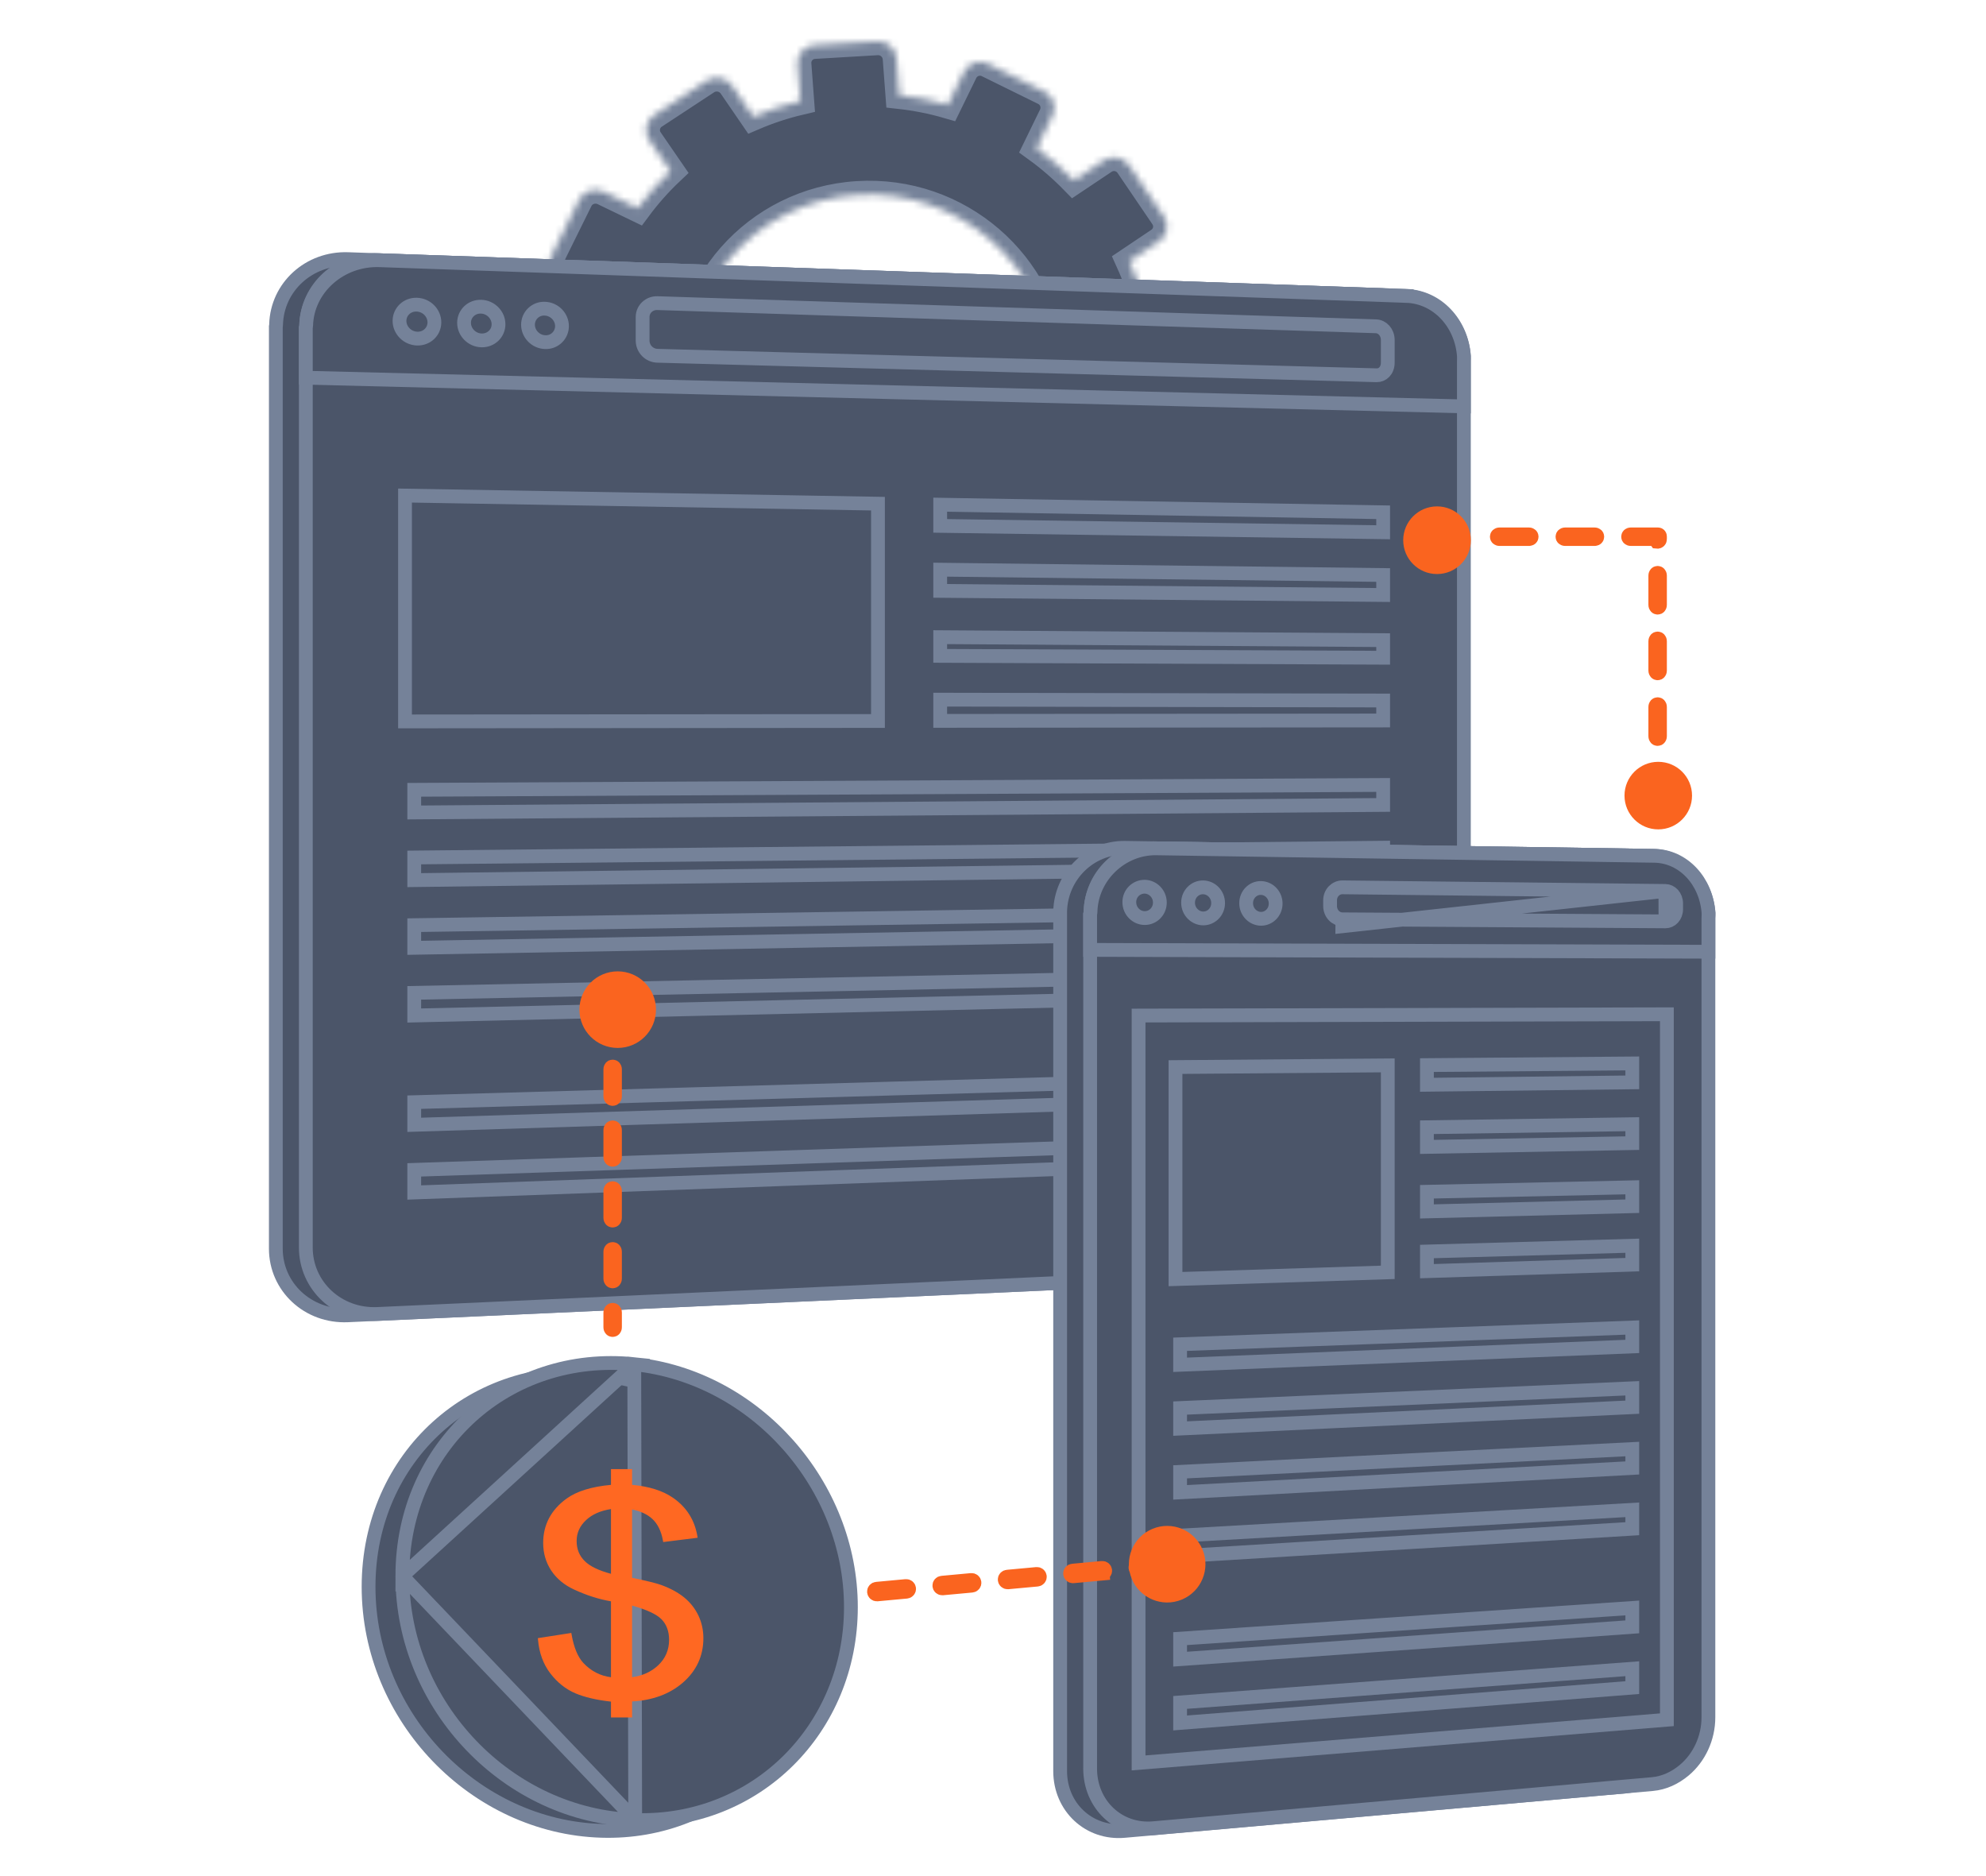 <svg width="288" height="272" viewBox="0 0 288 272" fill="none" xmlns="http://www.w3.org/2000/svg"><mask id="path-1-inside-1_3820_15297" fill="white"><path d="M171.341 44.245L166.124 44.597C165.535 42.291 164.744 40.041 163.762 37.873L168.089 34.968C168.369 34.778 168.61 34.535 168.796 34.252C168.983 33.968 169.111 33.651 169.174 33.318C169.237 32.985 169.234 32.642 169.164 32.31C169.094 31.979 168.959 31.664 168.767 31.385L163.718 23.955C163.333 23.384 162.738 22.987 162.062 22.852C161.387 22.717 160.685 22.854 160.11 23.233L155.728 26.161C154.06 24.451 152.25 22.887 150.316 21.485L152.63 16.735C152.927 16.112 152.966 15.397 152.738 14.746C152.509 14.095 152.032 13.561 151.411 13.26L143.282 9.259C142.976 9.105 142.643 9.012 142.301 8.987C141.96 8.962 141.617 9.005 141.291 9.113C140.966 9.221 140.666 9.392 140.407 9.617C140.148 9.841 139.937 10.115 139.784 10.421L137.455 15.188C135.15 14.52 132.792 14.053 130.407 13.792L130.004 8.447C129.946 7.753 129.619 7.109 129.092 6.653C128.566 6.196 127.882 5.964 127.187 6.005L118.102 6.54C117.759 6.557 117.423 6.643 117.114 6.792C116.804 6.94 116.528 7.15 116.3 7.407C116.073 7.664 115.9 7.964 115.79 8.29C115.68 8.615 115.637 8.959 115.662 9.301L116.064 14.661C113.726 15.21 111.439 15.963 109.231 16.909L106.167 12.44C105.768 11.861 105.16 11.459 104.47 11.321C103.78 11.183 103.064 11.32 102.473 11.701L94.869 16.696C94.58 16.885 94.332 17.13 94.139 17.416C93.947 17.703 93.814 18.025 93.748 18.364C93.682 18.703 93.685 19.052 93.757 19.39C93.828 19.728 93.967 20.048 94.165 20.331L97.239 24.801C95.495 26.451 93.899 28.25 92.468 30.178L87.548 27.801C86.216 27.158 84.615 27.69 83.972 28.991L79.948 37.137C79.796 37.45 79.708 37.79 79.689 38.137C79.67 38.485 79.72 38.832 79.837 39.16C79.953 39.488 80.133 39.789 80.367 40.047C80.601 40.304 80.884 40.512 81.199 40.659L86.083 43.003C85.414 45.319 84.953 47.69 84.708 50.089L79.301 50.454C78.953 50.473 78.612 50.562 78.299 50.714C77.985 50.866 77.705 51.079 77.474 51.34C77.243 51.601 77.066 51.906 76.954 52.236C76.841 52.566 76.795 52.915 76.819 53.263L77.508 62.34C77.618 63.791 78.907 64.883 80.388 64.779L85.75 64.402C86.346 66.757 87.152 69.054 88.158 71.266L83.745 74.212C83.455 74.403 83.206 74.65 83.013 74.938C82.821 75.227 82.688 75.551 82.622 75.892C82.556 76.233 82.559 76.583 82.631 76.923C82.703 77.262 82.843 77.584 83.041 77.869L88.254 85.378C88.662 85.957 89.28 86.353 89.976 86.482C90.671 86.61 91.39 86.461 91.977 86.065L96.355 83.127C98.075 84.867 99.944 86.454 101.94 87.869L99.652 92.549C99.501 92.86 99.412 93.198 99.393 93.544C99.374 93.889 99.424 94.235 99.539 94.561C99.655 94.887 99.835 95.187 100.068 95.442C100.301 95.698 100.583 95.905 100.897 96.05L109.176 99.95C109.811 100.249 110.538 100.287 111.201 100.056C111.864 99.824 112.409 99.342 112.72 98.712L114.978 94.075C117.34 94.725 119.756 95.166 122.196 95.391L122.585 100.518C122.612 100.861 122.708 101.196 122.865 101.503C123.022 101.81 123.239 102.082 123.502 102.305C123.765 102.528 124.069 102.697 124.397 102.801C124.726 102.906 125.072 102.945 125.415 102.916L134.488 102.199C135.18 102.148 135.824 101.823 136.279 101.298C136.733 100.772 136.96 100.088 136.91 99.394L136.523 94.284C138.88 93.69 141.181 92.888 143.397 91.889L146.294 96.099C146.687 96.669 147.29 97.06 147.971 97.186C148.653 97.311 149.356 97.162 149.927 96.77L157.372 91.696C157.654 91.504 157.896 91.259 158.083 90.974C158.269 90.689 158.398 90.37 158.462 90.035C158.525 89.7 158.522 89.356 158.452 89.022C158.382 88.688 158.247 88.372 158.054 88.09L155.15 83.855C156.869 82.178 158.438 80.355 159.838 78.404L164.481 80.633C165.1 80.931 165.812 80.972 166.461 80.745C167.11 80.519 167.643 80.044 167.943 79.425L171.817 71.381C172.114 70.763 172.154 70.052 171.928 69.404C171.701 68.757 171.227 68.226 170.61 67.927L165.959 65.68C166.596 63.385 167.029 61.038 167.251 58.667L172.427 58.302C172.765 58.279 173.095 58.189 173.398 58.037C173.701 57.886 173.971 57.676 174.192 57.42C174.413 57.163 174.582 56.866 174.688 56.544C174.794 56.222 174.835 55.883 174.81 55.545L174.115 46.65C174.063 45.964 173.742 45.327 173.223 44.877C172.703 44.427 172.027 44.2 171.341 44.245ZM124.309 28.258C138.933 27.329 151.609 38.279 152.705 52.712C153.8 67.145 142.907 79.72 128.297 80.807C113.597 81.9 100.719 70.964 99.612 56.374C98.505 41.784 109.599 29.193 124.309 28.258Z"/></mask><path d="M171.341 44.245L166.124 44.597C165.535 42.291 164.744 40.041 163.762 37.873L168.089 34.968C168.369 34.778 168.61 34.535 168.796 34.252C168.983 33.968 169.111 33.651 169.174 33.318C169.237 32.985 169.234 32.642 169.164 32.31C169.094 31.979 168.959 31.664 168.767 31.385L163.718 23.955C163.333 23.384 162.738 22.987 162.062 22.852C161.387 22.717 160.685 22.854 160.11 23.233L155.728 26.161C154.06 24.451 152.25 22.887 150.316 21.485L152.63 16.735C152.927 16.112 152.966 15.397 152.738 14.746C152.509 14.095 152.032 13.561 151.411 13.26L143.282 9.259C142.976 9.105 142.643 9.012 142.301 8.987C141.96 8.962 141.617 9.005 141.291 9.113C140.966 9.221 140.666 9.392 140.407 9.617C140.148 9.841 139.937 10.115 139.784 10.421L137.455 15.188C135.15 14.52 132.792 14.053 130.407 13.792L130.004 8.447C129.946 7.753 129.619 7.109 129.092 6.653C128.566 6.196 127.882 5.964 127.187 6.005L118.102 6.54C117.759 6.557 117.423 6.643 117.114 6.792C116.804 6.94 116.528 7.15 116.3 7.407C116.073 7.664 115.9 7.964 115.79 8.29C115.68 8.615 115.637 8.959 115.662 9.301L116.064 14.661C113.726 15.21 111.439 15.963 109.231 16.909L106.167 12.44C105.768 11.861 105.16 11.459 104.47 11.321C103.78 11.183 103.064 11.32 102.473 11.701L94.869 16.696C94.58 16.885 94.332 17.13 94.139 17.416C93.947 17.703 93.814 18.025 93.748 18.364C93.682 18.703 93.685 19.052 93.757 19.39C93.828 19.728 93.967 20.048 94.165 20.331L97.239 24.801C95.495 26.451 93.899 28.25 92.468 30.178L87.548 27.801C86.216 27.158 84.615 27.69 83.972 28.991L79.948 37.137C79.796 37.45 79.708 37.79 79.689 38.137C79.67 38.485 79.72 38.832 79.837 39.16C79.953 39.488 80.133 39.789 80.367 40.047C80.601 40.304 80.884 40.512 81.199 40.659L86.083 43.003C85.414 45.319 84.953 47.69 84.708 50.089L79.301 50.454C78.953 50.473 78.612 50.562 78.299 50.714C77.985 50.866 77.705 51.079 77.474 51.34C77.243 51.601 77.066 51.906 76.954 52.236C76.841 52.566 76.795 52.915 76.819 53.263L77.508 62.34C77.618 63.791 78.907 64.883 80.388 64.779L85.75 64.402C86.346 66.757 87.152 69.054 88.158 71.266L83.745 74.212C83.455 74.403 83.206 74.65 83.013 74.938C82.821 75.227 82.688 75.551 82.622 75.892C82.556 76.233 82.559 76.583 82.631 76.923C82.703 77.262 82.843 77.584 83.041 77.869L88.254 85.378C88.662 85.957 89.28 86.353 89.976 86.482C90.671 86.61 91.39 86.461 91.977 86.065L96.355 83.127C98.075 84.867 99.944 86.454 101.94 87.869L99.652 92.549C99.501 92.86 99.412 93.198 99.393 93.544C99.374 93.889 99.424 94.235 99.539 94.561C99.655 94.887 99.835 95.187 100.068 95.442C100.301 95.698 100.583 95.905 100.897 96.05L109.176 99.95C109.811 100.249 110.538 100.287 111.201 100.056C111.864 99.824 112.409 99.342 112.72 98.712L114.978 94.075C117.34 94.725 119.756 95.166 122.196 95.391L122.585 100.518C122.612 100.861 122.708 101.196 122.865 101.503C123.022 101.81 123.239 102.082 123.502 102.305C123.765 102.528 124.069 102.697 124.397 102.801C124.726 102.906 125.072 102.945 125.415 102.916L134.488 102.199C135.18 102.148 135.824 101.823 136.279 101.298C136.733 100.772 136.96 100.088 136.91 99.394L136.523 94.284C138.88 93.69 141.181 92.888 143.397 91.889L146.294 96.099C146.687 96.669 147.29 97.06 147.971 97.186C148.653 97.311 149.356 97.162 149.927 96.77L157.372 91.696C157.654 91.504 157.896 91.259 158.083 90.974C158.269 90.689 158.398 90.37 158.462 90.035C158.525 89.7 158.522 89.356 158.452 89.022C158.382 88.688 158.247 88.372 158.054 88.09L155.15 83.855C156.869 82.178 158.438 80.355 159.838 78.404L164.481 80.633C165.1 80.931 165.812 80.972 166.461 80.745C167.11 80.519 167.643 80.044 167.943 79.425L171.817 71.381C172.114 70.763 172.154 70.052 171.928 69.404C171.701 68.757 171.227 68.226 170.61 67.927L165.959 65.68C166.596 63.385 167.029 61.038 167.251 58.667L172.427 58.302C172.765 58.279 173.095 58.189 173.398 58.037C173.701 57.886 173.971 57.676 174.192 57.42C174.413 57.163 174.582 56.866 174.688 56.544C174.794 56.222 174.835 55.883 174.81 55.545L174.115 46.65C174.063 45.964 173.742 45.327 173.223 44.877C172.703 44.427 172.027 44.2 171.341 44.245ZM124.309 28.258C138.933 27.329 151.609 38.279 152.705 52.712C153.8 67.145 142.907 79.72 128.297 80.807C113.597 81.9 100.719 70.964 99.612 56.374C98.505 41.784 109.599 29.193 124.309 28.258Z" fill="#4B5569" stroke="#758299" stroke-width="4" mask="url(#path-1-inside-1_3820_15297)"/><path d="M208.633 51.548L208.633 51.55C208.638 51.609 208.636 51.682 208.628 51.809C208.627 51.824 208.625 51.84 208.624 51.858C208.617 51.966 208.607 52.117 208.608 52.269V174.25C208.608 179.384 204.704 183.678 199.966 183.894L50.425 190.698C44.667 190.955 40 186.585 40 181.03V47.361C40 47.361 40 47.36 40 47.36L40.001 47.356C40.005 47.334 40.014 47.29 40.021 47.242C40.028 47.192 40.036 47.123 40.037 47.043C40.185 41.617 44.797 37.372 50.466 37.569L50.467 37.569L50.734 37.578L50.735 37.578L200.035 42.766L200.038 42.766L200.251 42.774L200.253 42.774C204.742 42.93 208.306 46.723 208.633 51.548Z" fill="#4B5569" stroke="#758299" stroke-width="2"/><path d="M203.702 183.73L203.702 183.73L54.742 190.504C49.014 190.764 44.349 186.407 44.349 180.865V47.516C44.355 47.492 44.362 47.46 44.369 47.426C44.382 47.367 44.396 47.282 44.398 47.18C44.541 41.761 49.136 37.523 54.779 37.719C54.779 37.719 54.779 37.719 54.779 37.719L203.728 42.896L203.729 42.896C208.22 43.052 211.948 46.866 212.291 51.661C212.3 51.788 212.297 51.877 212.292 52.001C212.289 52.094 212.285 52.208 212.285 52.372V174.117C212.285 179.246 208.414 183.517 203.702 183.73Z" fill="#4B5569" stroke="#758299" stroke-width="2"/><path d="M212.29 51.657L212.29 51.664C212.299 51.79 212.296 51.879 212.292 52.004C212.289 52.097 212.285 52.209 212.285 52.371V58.919L44.349 54.762V47.515C44.355 47.492 44.362 47.459 44.369 47.426C44.382 47.367 44.396 47.282 44.398 47.181C44.548 41.79 49.376 37.531 55.048 37.728C55.048 37.728 55.048 37.728 55.048 37.728L203.957 42.903L203.992 41.904L203.957 42.903C208.421 43.058 211.964 46.839 212.29 51.657Z" fill="#4B5569" stroke="#758299" stroke-width="2"/><path d="M95.324 43.949L95.324 43.949L199.544 47.308C199.544 47.308 199.545 47.308 199.545 47.308C200.442 47.337 201.247 48.149 201.247 49.313V52.565C201.247 53.728 200.486 54.43 199.632 54.407C199.632 54.407 199.632 54.407 199.632 54.407L95.327 51.581C95.326 51.581 95.326 51.581 95.325 51.581C94.755 51.562 94.215 51.324 93.817 50.917C93.419 50.509 93.194 49.964 93.189 49.395V45.946C93.189 44.83 94.146 43.911 95.324 43.949Z" fill="#4B5569" stroke="#758299" stroke-width="2"/><path d="M62.995 46.735C62.995 48.064 61.904 49.131 60.502 49.092C59.077 49.052 57.934 47.878 57.934 46.526C57.934 45.195 59.033 44.122 60.44 44.17C61.875 44.219 62.995 45.386 62.995 46.735Z" fill="#4B5569" stroke="#758299" stroke-width="2"/><path d="M72.292 47.012C72.292 48.331 71.21 49.391 69.828 49.352C68.424 49.314 67.295 48.153 67.295 46.804C67.295 45.479 68.381 44.42 69.768 44.464C71.177 44.509 72.292 45.667 72.292 47.012Z" fill="#4B5569" stroke="#758299" stroke-width="2"/><path d="M79.079 49.606L79.079 49.606L79.067 49.605C77.686 49.567 76.568 48.418 76.568 47.075L76.568 47.074C76.568 46.76 76.631 46.449 76.754 46.16C76.877 45.872 77.058 45.611 77.285 45.394C77.511 45.177 77.78 45.008 78.073 44.898C78.367 44.788 78.68 44.739 78.994 44.753L78.994 44.753L79.007 44.753C80.39 44.798 81.498 45.946 81.498 47.284C81.498 47.597 81.434 47.907 81.311 48.194C81.189 48.483 81.009 48.743 80.783 48.96C80.557 49.176 80.29 49.346 79.997 49.457C79.704 49.568 79.392 49.618 79.079 49.606Z" fill="#4B5569" stroke="#758299" stroke-width="2"/><path d="M127.318 73.024V104.53L58.733 104.593V71.848L127.318 73.024Z" fill="#4B5569" stroke="#758299" stroke-width="2"/><path d="M200.578 74.271V77.168L136.343 76.243V73.17L200.578 74.271Z" fill="#4B5569" stroke="#758299" stroke-width="2"/><path d="M200.578 83.367V86.265L136.343 85.666V82.592L200.578 83.367Z" fill="#4B5569" stroke="#758299" stroke-width="2"/><path d="M200.578 92.812V95.36L136.343 95.089V92.378L200.578 92.812Z" fill="#4B5569" stroke="#758299" stroke-width="2"/><path d="M200.578 101.56V104.458L136.343 104.514V101.439L200.578 101.56Z" fill="#4B5569" stroke="#758299" stroke-width="2"/><path d="M200.578 113.805V116.703L60.071 117.793V114.509L200.578 113.805Z" fill="#4B5569" stroke="#758299" stroke-width="2"/><path d="M200.578 122.901V125.799L60.071 127.604V124.321L200.578 122.901Z" fill="#4B5569" stroke="#758299" stroke-width="2"/><path d="M200.578 131.997V134.896L60.071 137.417V134.133L200.578 131.997Z" fill="#4B5569" stroke="#758299" stroke-width="2"/><path d="M200.578 141.095V143.993L60.071 147.23V143.946L200.578 141.095Z" fill="#4B5569" stroke="#758299" stroke-width="2"/><path d="M200.578 155.789V158.686L60.071 163.079V159.797L200.578 155.789Z" fill="#4B5569" stroke="#758299" stroke-width="2"/><path d="M200.578 164.886V167.782L60.071 172.892V169.61L200.578 164.886Z" fill="#4B5569" stroke="#758299" stroke-width="2"/><path d="M240.274 256.991L240.273 256.991C238.908 258.133 237.412 258.859 235.702 259.011L235.702 259.011L163.024 265.451C163.024 265.451 163.024 265.451 163.024 265.451C157.924 265.901 153.737 262.015 153.737 256.77V132.455V132.455V132.454V132.454V132.453V132.453V132.452V132.452V132.451V132.451V132.45V132.45V132.449V132.448V132.448V132.447V132.447V132.446V132.446V132.445V132.444V132.444V132.443V132.443V132.442V132.442V132.441V132.44V132.44V132.439V132.439V132.438V132.438V132.437V132.436V132.436V132.435V132.435V132.434V132.433V132.433V132.432V132.432V132.431V132.43V132.43V132.429V132.429V132.428V132.427V132.427V132.426V132.426V132.425V132.424V132.424V132.423V132.422V132.422V132.421V132.421V132.42V132.419V132.419V132.418V132.417V132.417V132.416V132.415V132.415V132.414V132.414V132.413V132.412V132.412V132.411V132.41V132.41V132.409V132.408V132.408V132.407V132.406V132.406V132.405V132.404V132.404V132.403V132.402V132.402V132.401V132.4V132.4V132.399V132.398V132.398V132.397V132.396V132.396V132.395V132.394V132.394V132.393V132.392V132.392V132.391V132.39V132.389V132.389V132.388V132.387V132.387V132.386V132.385V132.385V132.384V132.383V132.383V132.382V132.381V132.38V132.38V132.379V132.378V132.378V132.377V132.376V132.376V132.375V132.374V132.373V132.373V132.372V132.371V132.371V132.37V132.369V132.368V132.368V132.367V132.366V132.366V132.365V132.364V132.363V132.363V132.362V132.361V132.36V132.36V132.359V132.358V132.358V132.357V132.356V132.355V132.355V132.354V132.353V132.352V132.352V132.351V132.35V132.349V132.349V132.348V132.347V132.346V132.346V132.345V132.344V132.344V132.343V132.342V132.341V132.341V132.34V132.339V132.338V132.338V132.337V132.336V132.335V132.335V132.334V132.333V132.332V132.332V132.331V132.33V132.329V132.329V132.328V132.327V132.326V132.326V132.325V132.324V132.323V132.322V132.322V132.321V132.32V132.319V132.319V132.318V132.317V132.316V132.316V132.315V132.314V132.313V132.313V132.312V132.311V132.31V132.31V132.309V132.308V132.307V132.307V132.306V132.305V132.304V132.303V132.303V132.302V132.301V132.3V132.3V132.299V132.298V132.297V132.297V132.296V132.295V132.294V132.293V132.293V132.292V132.291V132.29V132.29V132.289V132.288V132.287V132.287V132.286V132.285V132.284V132.283V132.283V132.282V132.281V132.28V132.28V132.279V132.278V132.277V132.277V132.276V132.275V132.274V132.273V132.273V132.272V132.271V132.27V132.27V132.269V132.268V132.267V132.267V132.266V132.265V132.264V132.263V132.263V132.262V132.261V132.26V132.26V132.259V132.258V132.257V132.257V132.256V132.255V132.254V132.254V132.253V132.252V132.251V132.25V132.25V132.249V132.248V132.247V132.247V132.246V132.245V132.244V132.244V132.243V132.242V132.241V132.241V132.24V132.239V132.238V132.237V132.237V132.236V132.235V132.234V132.234V132.233V132.232V132.231V132.231V132.23V132.229V132.228V132.228V132.227V132.226V132.225V132.225V132.224V132.223V132.222V132.222V132.221V132.22V132.219V132.219V132.218V132.217V132.216V132.216V132.215V132.214V132.213V132.213V132.212V132.211V132.21V132.21V132.209V132.208V132.208V132.207V132.206V132.205V132.205V132.204V132.203V132.202V132.202V132.201V132.2V132.199V132.199V132.198V132.197V132.197V132.196V132.195V132.194V132.194V132.193V132.192V132.191V132.191V132.19V132.189V132.189V132.188V132.187V132.186V132.186V132.185V132.184V132.184V132.183V132.182V132.181V132.181V132.18V132.179V132.179V132.178V132.177V132.177V132.176V132.175V132.174V132.174V132.173V132.172V132.172V132.171V132.17V132.17V132.169V132.168V132.168V132.167V132.166V132.165V132.165V132.164V132.163V132.163V132.162V132.161V132.161V132.16V132.159V132.159V132.158V132.157V132.157V132.156V132.155V132.155V132.154V132.153V132.153V132.152V132.151V132.151V132.15V132.149V132.149V132.148V132.147V132.147V132.146V132.145V132.145V132.144V132.144V132.143V132.142V132.142V132.141V132.14V132.14V132.139V132.138V132.138V132.137V132.137V132.136V132.135V132.135V132.134V132.133V132.133V132.132V132.132V132.131V132.13V132.13V132.129V132.129V132.128V132.127V132.127V132.126V132.125V132.125V132.124V132.124V132.123V132.123V132.122V132.121V132.121V132.12V132.12V132.119V132.118V132.118V132.117V132.117V132.116V132.116V132.115C153.874 126.964 158.076 122.846 163.118 122.922L163.118 122.922L235.775 124.012C235.775 124.012 235.775 124.012 235.776 124.012C240.015 124.076 243.495 127.721 243.824 132.374C243.824 132.378 243.823 132.387 243.822 132.4C243.818 132.436 243.811 132.482 243.798 132.554L243.793 132.586C243.782 132.646 243.769 132.725 243.758 132.8C243.745 132.892 243.731 133.013 243.731 133.144V249.316C243.731 252.383 242.41 255.206 240.274 256.991Z" fill="#4B5569" stroke="#758299" stroke-width="2"/><path d="M237.777 129.122L237.777 129.122C238.601 129.131 239.382 129.877 239.382 130.971V131.752C239.382 132.832 238.601 133.559 237.779 133.554L190.66 133.259C190.66 133.259 190.66 133.259 190.659 133.259C189.697 133.253 188.862 132.431 188.862 131.311V130.499C188.862 129.387 189.692 128.587 190.651 128.596C190.651 128.596 190.651 128.596 190.651 128.596L237.777 129.122Z" fill="#4B5569" stroke="#758299" stroke-width="2"/><path d="M163.815 130.82H163.815L163.815 130.829C163.817 131.123 163.761 131.415 163.65 131.688C163.539 131.961 163.375 132.209 163.168 132.418C162.961 132.627 162.714 132.793 162.442 132.906C162.171 133.018 161.881 133.077 161.587 133.077C160.362 133.068 159.339 132.045 159.339 130.764H159.339L159.339 130.755C159.336 130.46 159.393 130.167 159.504 129.894C159.616 129.62 159.78 129.372 159.989 129.163C160.197 128.953 160.445 128.788 160.718 128.675C160.99 128.563 161.281 128.506 161.576 128.507C162.803 128.523 163.815 129.545 163.815 130.82Z" fill="#4B5569" stroke="#758299" stroke-width="2"/><path d="M172.314 130.894C172.314 132.157 171.32 133.138 170.129 133.13C168.933 133.123 167.918 132.114 167.918 130.839C167.918 129.569 168.92 128.589 170.112 128.602C171.313 128.616 172.314 129.623 172.314 130.894Z" fill="#4B5569" stroke="#758299" stroke-width="2"/><path d="M180.711 130.966C180.711 132.224 179.728 133.191 178.563 133.186C177.396 133.181 176.392 132.186 176.392 130.913C176.392 129.649 177.382 128.683 178.55 128.693C179.719 128.703 180.711 129.697 180.711 130.966Z" fill="#4B5569" stroke="#758299" stroke-width="2"/><g style="mix-blend-mode:multiply" opacity="0.3"><path d="M237.709 147.064V249.678L161.097 255.939V147.248L237.709 147.064Z" fill="#4B5569"/><path d="M237.709 147.064V249.678L161.097 255.939V147.248L237.709 147.064Z" stroke="#758299" stroke-width="2"/></g><g style="mix-blend-mode:soft-light"><g style="mix-blend-mode:soft-light"><path d="M197.901 154.49V184.585L166.784 185.562V154.731L197.901 154.49Z" fill="#4B5569"/><path d="M197.901 154.49V184.585L166.784 185.562V154.731L197.901 154.49Z" stroke="#758299" stroke-width="2"/></g><g style="mix-blend-mode:soft-light"><path d="M232.692 154.216V156.975L202.244 157.32V154.453L232.692 154.216Z" fill="#4B5569"/><path d="M232.692 154.216V156.975L202.244 157.32V154.453L232.692 154.216Z" stroke="#758299" stroke-width="2"/></g><g style="mix-blend-mode:soft-light"><path d="M232.692 163.054V165.812L202.244 166.36V163.493L232.692 163.054Z" fill="#4B5569"/><path d="M232.692 163.054V165.812L202.244 166.36V163.493L232.692 163.054Z" stroke="#758299" stroke-width="2"/></g><g style="mix-blend-mode:soft-light"><path d="M232.692 172.232V174.99L202.244 175.746V172.88L232.692 172.232Z" fill="#4B5569"/><path d="M232.692 172.232V174.99L202.244 175.746V172.88L232.692 172.232Z" stroke="#758299" stroke-width="2"/></g><g style="mix-blend-mode:soft-light"><path d="M232.692 180.728V183.486L202.244 184.436V181.57L232.692 180.728Z" fill="#4B5569"/><path d="M232.692 180.728V183.486L202.244 184.436V181.57L232.692 180.728Z" stroke="#758299" stroke-width="2"/></g><g style="mix-blend-mode:soft-light"><path d="M232.692 192.624V195.381L167.118 198.037V195.044L232.692 192.624Z" fill="#4B5569"/><path d="M232.692 192.624V195.381L167.118 198.037V195.044L232.692 192.624Z" stroke="#758299" stroke-width="2"/></g><g style="mix-blend-mode:soft-light"><path d="M232.692 201.463V204.22L167.118 207.314V204.321L232.692 201.463Z" fill="#4B5569"/><path d="M232.692 201.463V204.22L167.118 207.314V204.321L232.692 201.463Z" stroke="#758299" stroke-width="2"/></g><g style="mix-blend-mode:soft-light"><path d="M232.692 210.301V213.056L167.118 216.59V213.597L232.692 210.301Z" fill="#4B5569"/><path d="M232.692 210.301V213.056L167.118 216.59V213.597L232.692 210.301Z" stroke="#758299" stroke-width="2"/></g><g style="mix-blend-mode:soft-light"><path d="M232.692 219.138V221.893L167.118 225.866V222.875L232.692 219.138Z" fill="#4B5569"/><path d="M232.692 219.138V221.893L167.118 225.866V222.875L232.692 219.138Z" stroke="#758299" stroke-width="2"/></g><g style="mix-blend-mode:soft-light"><path d="M232.692 233.414V236.168L167.118 240.85V237.86L232.692 233.414Z" fill="#4B5569"/><path d="M232.692 233.414V236.168L167.118 240.85V237.86L232.692 233.414Z" stroke="#758299" stroke-width="2"/></g><g style="mix-blend-mode:soft-light"><path d="M232.692 242.252V245.004L167.118 250.125V247.136L232.692 242.252Z" fill="#4B5569"/><path d="M232.692 242.252V245.004L167.118 250.125V247.136L232.692 242.252Z" stroke="#758299" stroke-width="2"/></g></g><path d="M244.251 256.638L244.25 256.639C242.905 257.768 241.319 258.51 239.612 258.661L167.255 265.061L167.255 265.061C162.204 265.51 158.086 261.632 158.086 256.396V132.553C158.088 132.546 158.09 132.538 158.092 132.528C158.092 132.525 158.093 132.522 158.094 132.519C158.1 132.491 158.11 132.446 158.118 132.403C158.122 132.377 158.128 132.345 158.133 132.31C158.137 132.275 158.142 132.228 158.144 132.174L158.144 132.174L158.144 132.165C158.274 127.021 162.439 122.915 167.445 122.99C167.445 122.99 167.445 122.99 167.445 122.99L239.694 124.074C243.909 124.137 247.436 127.776 247.766 132.404C247.769 132.472 247.767 132.567 247.761 132.71C247.76 132.732 247.759 132.756 247.757 132.781C247.752 132.897 247.745 133.043 247.745 133.172V248.978C247.745 252.024 246.382 254.854 244.251 256.638Z" fill="#4B5569" stroke="#758299" stroke-width="2"/><path d="M158.143 132.172L158.143 132.172L158.143 132.165C158.28 127.05 162.654 122.917 167.687 122.993C167.687 122.993 167.687 122.993 167.687 122.993L239.911 124.077L239.911 124.077C244.102 124.139 247.454 127.749 247.763 132.401L247.763 132.405C247.768 132.472 247.767 132.567 247.76 132.711C247.759 132.735 247.758 132.762 247.757 132.791C247.751 132.905 247.745 133.047 247.745 133.171V137.985L158.085 137.716V132.552C158.087 132.545 158.089 132.537 158.091 132.526L158.093 132.518C158.099 132.49 158.109 132.445 158.117 132.402C158.121 132.376 158.127 132.344 158.132 132.308C158.136 132.274 158.141 132.227 158.143 132.172Z" fill="#4B5569" stroke="#758299" stroke-width="2"/><path d="M241.503 129.171L241.503 129.171L194.679 128.647C194.679 128.647 194.679 128.647 194.679 128.647C193.721 128.637 192.882 129.445 192.882 130.537V131.342C192.882 132.461 193.714 133.28 194.664 133.286C194.664 133.286 194.664 133.286 194.664 133.286M241.503 129.171L194.658 134.286L194.664 133.286M241.503 129.171C242.304 129.18 243.067 129.907 243.067 131.013V131.787C243.067 132.888 242.314 133.587 241.519 133.582M241.503 129.171L241.519 133.582M194.664 133.286L241.519 133.582M194.664 133.286L241.519 133.582M241.519 133.582C241.519 133.582 241.519 133.582 241.519 133.582M241.519 133.582L241.519 133.582" fill="#4B5569" stroke="#758299" stroke-width="2"/><path d="M163.769 130.802H163.769L163.769 130.792C163.766 130.499 163.821 130.208 163.931 129.937C164.041 129.665 164.204 129.418 164.411 129.21C164.617 129.002 164.863 128.837 165.133 128.725C165.402 128.613 165.691 128.556 165.982 128.556C167.191 128.572 168.198 129.587 168.198 130.858C168.198 132.124 167.198 133.112 165.995 133.104C164.787 133.096 163.769 132.082 163.769 130.802Z" fill="#4B5569" stroke="#758299" stroke-width="2"/><path d="M176.645 130.93C176.645 132.192 175.656 133.164 174.481 133.157C173.299 133.149 172.289 132.147 172.289 130.875C172.289 129.608 173.284 128.636 174.464 128.649C175.65 128.661 176.645 129.661 176.645 130.93Z" fill="#4B5569" stroke="#758299" stroke-width="2"/><path d="M184.99 131.002C184.99 132.26 184.012 133.218 182.864 133.21C181.706 133.201 180.71 132.215 180.71 130.949C180.71 129.687 181.693 128.729 182.846 128.742C184.007 128.755 184.99 129.74 184.99 131.002Z" fill="#4B5569" stroke="#758299" stroke-width="2"/><path d="M241.724 147.05V249.333L165.111 255.591V147.238L241.724 147.05Z" fill="#4B5569" stroke="#758299" stroke-width="2"/><path d="M201.247 154.461V184.467L170.464 185.444V154.706L201.247 154.461Z" fill="#4B5569" stroke="#758299" stroke-width="2"/><path d="M236.706 154.18V156.923L206.927 157.272V154.421L236.706 154.18Z" fill="#4B5569" stroke="#758299" stroke-width="2"/><path d="M236.706 162.99V165.733L206.926 166.281V163.43L236.706 162.99Z" fill="#4B5569" stroke="#758299" stroke-width="2"/><path d="M236.706 172.137V174.88L206.927 175.636V172.785L236.706 172.137Z" fill="#4B5569" stroke="#758299" stroke-width="2"/><path d="M236.706 180.608V183.35L206.927 184.298V181.448L236.706 180.608Z" fill="#4B5569" stroke="#758299" stroke-width="2"/><path d="M236.706 192.467V195.209L171.133 197.871V194.893L236.706 192.467Z" fill="#4B5569" stroke="#758299" stroke-width="2"/><path d="M236.706 201.277V204.018L171.133 207.118V204.141L236.706 201.277Z" fill="#4B5569" stroke="#758299" stroke-width="2"/><path d="M236.706 210.086V212.827L171.133 216.365V213.389L236.706 210.086Z" fill="#4B5569" stroke="#758299" stroke-width="2"/><path d="M236.706 218.896V221.636L171.133 225.613V222.636L236.706 218.896Z" fill="#4B5569" stroke="#758299" stroke-width="2"/><path d="M236.706 233.127V235.865L171.133 240.55V237.575L236.706 233.127Z" fill="#4B5569" stroke="#758299" stroke-width="2"/><path d="M236.706 241.937V244.674L171.133 249.797V246.823L236.706 241.937Z" fill="#4B5569" stroke="#758299" stroke-width="2"/><path d="M87.078 199.355L87.078 199.355C104.684 201.188 118.495 216.931 118.495 234.576C118.495 252.176 104.754 265.974 87.213 265.436C68.895 264.873 53.448 249.026 53.448 230.055C53.448 211.14 68.808 197.451 87.078 199.355Z" fill="#4B5569" stroke="#758299" stroke-width="2"/><path d="M92.112 263.871C109.653 264.41 123.394 250.613 123.394 233.012C123.394 215.367 109.583 199.624 91.978 197.786L92.112 263.871ZM92.112 263.871C73.794 263.309 58.347 247.462 58.347 228.492M92.112 263.871L58.347 228.492M58.347 228.492C58.347 209.578 73.706 195.888 91.977 197.786L58.347 228.492Z" fill="#4B5569" stroke="#758299" stroke-width="2"/><path d="M88.843 192.831C88.738 192.831 88.667 192.794 88.614 192.737C88.557 192.676 88.505 192.571 88.505 192.423V190.309C88.505 190.16 88.558 190.055 88.614 189.994C88.666 189.938 88.737 189.9 88.843 189.9C88.949 189.9 89.02 189.938 89.072 189.994C89.129 190.055 89.181 190.161 89.181 190.309V192.423C89.181 192.572 89.129 192.677 89.073 192.738C89.021 192.793 88.951 192.831 88.843 192.831Z" fill="#FA641F" stroke="#FA641F" stroke-width="2"/><path d="M88.843 185.778C88.737 185.778 88.666 185.74 88.614 185.684C88.557 185.623 88.505 185.518 88.505 185.369V181.49C88.505 181.341 88.558 181.235 88.614 181.175C88.666 181.119 88.737 181.081 88.843 181.081C88.948 181.081 89.02 181.119 89.072 181.175C89.129 181.237 89.181 181.342 89.181 181.49V185.369C89.181 185.52 89.129 185.625 89.073 185.685C89.022 185.74 88.951 185.778 88.843 185.778ZM88.843 176.963C88.738 176.963 88.667 176.925 88.614 176.869C88.557 176.807 88.505 176.702 88.505 176.554V172.675C88.505 172.526 88.558 172.421 88.614 172.36C88.666 172.305 88.737 172.267 88.843 172.267C88.948 172.267 89.02 172.304 89.072 172.361C89.129 172.422 89.181 172.527 89.181 172.675V176.554C89.181 176.703 89.129 176.809 89.073 176.869C89.021 176.924 88.951 176.963 88.843 176.963ZM88.843 168.147C88.738 168.147 88.667 168.109 88.614 168.053C88.557 167.992 88.505 167.886 88.505 167.738V163.859C88.505 163.709 88.558 163.604 88.614 163.544C88.666 163.488 88.737 163.45 88.843 163.45C88.949 163.45 89.02 163.488 89.072 163.544C89.129 163.605 89.181 163.71 89.181 163.859V167.738C89.181 167.891 89.128 167.995 89.073 168.054C89.023 168.108 88.953 168.147 88.843 168.147ZM88.843 159.331C88.737 159.331 88.666 159.293 88.614 159.237C88.557 159.176 88.505 159.07 88.505 158.922V155.042C88.505 154.893 88.558 154.788 88.614 154.727C88.666 154.671 88.737 154.633 88.843 154.633C88.948 154.633 89.02 154.671 89.072 154.727C89.129 154.789 89.181 154.894 89.181 155.042V158.922C89.181 159.072 89.129 159.177 89.073 159.237C89.022 159.292 88.951 159.331 88.843 159.331Z" fill="#FA641F" stroke="#FA641F" stroke-width="2"/><path d="M88.843 149.457C88.738 149.457 88.666 149.419 88.614 149.363C88.557 149.302 88.505 149.196 88.505 149.048V146.935C88.505 146.785 88.558 146.68 88.614 146.62C88.666 146.564 88.737 146.526 88.843 146.526C88.949 146.526 89.02 146.564 89.072 146.62C89.129 146.681 89.181 146.786 89.181 146.935V149.048C89.181 149.197 89.129 149.303 89.072 149.364C89.021 149.419 88.951 149.457 88.843 149.457Z" fill="#4B5569" stroke="#758299" stroke-width="2"/><path d="M127.208 231.16H127.19L127.167 231.161C127.058 231.166 126.952 231.128 126.872 231.054C126.792 230.981 126.744 230.879 126.739 230.77C126.734 230.661 126.772 230.555 126.846 230.475C126.919 230.394 127.021 230.346 127.13 230.341L127.153 230.34L127.177 230.338L131.389 229.948C131.443 229.943 131.497 229.948 131.548 229.964C131.6 229.98 131.648 230.006 131.689 230.041C131.731 230.075 131.765 230.117 131.79 230.165C131.815 230.213 131.831 230.265 131.836 230.319C131.841 230.373 131.835 230.427 131.819 230.479C131.803 230.53 131.777 230.578 131.743 230.619C131.708 230.661 131.666 230.695 131.618 230.72C131.571 230.745 131.518 230.761 131.465 230.766L131.465 230.766L127.252 231.155L127.219 231.158L127.208 231.16ZM136.691 230.284H136.668L136.646 230.285C136.592 230.287 136.538 230.279 136.488 230.261C136.437 230.242 136.39 230.214 136.351 230.178C136.311 230.142 136.279 230.098 136.256 230.049C136.233 230 136.22 229.947 136.218 229.893C136.215 229.84 136.223 229.786 136.242 229.735C136.26 229.684 136.288 229.638 136.324 229.598C136.361 229.558 136.405 229.526 136.453 229.503C136.502 229.48 136.555 229.467 136.609 229.465L136.632 229.464L136.655 229.462L140.868 229.072C140.868 229.072 140.868 229.072 140.868 229.072C140.976 229.062 141.084 229.096 141.168 229.165C141.252 229.235 141.305 229.335 141.315 229.443C141.325 229.552 141.291 229.66 141.221 229.744C141.152 229.828 141.052 229.88 140.944 229.89L140.943 229.89L136.731 230.28L136.709 230.282L136.696 230.284C136.695 230.284 136.693 230.284 136.691 230.284ZM146.168 229.409H146.147L146.125 229.41C146.016 229.415 145.91 229.377 145.83 229.303C145.749 229.23 145.701 229.128 145.696 229.019C145.691 228.91 145.73 228.804 145.803 228.724C145.877 228.643 145.979 228.595 146.087 228.59L146.111 228.589L146.134 228.587L150.347 228.198C150.347 228.198 150.347 228.198 150.347 228.198C150.4 228.193 150.455 228.198 150.506 228.214C150.558 228.23 150.605 228.256 150.647 228.291C150.688 228.325 150.723 228.368 150.748 228.415C150.773 228.463 150.788 228.515 150.793 228.569C150.798 228.623 150.793 228.677 150.777 228.728C150.761 228.78 150.735 228.828 150.7 228.869C150.666 228.911 150.624 228.945 150.576 228.97C150.528 228.995 150.476 229.011 150.422 229.016L150.422 229.016L146.21 229.405L146.168 229.409ZM146.123 229.417C146.123 229.417 146.124 229.417 146.125 229.417L146.123 229.417ZM155.649 228.53H155.532C155.449 228.519 155.371 228.483 155.308 228.426C155.228 228.352 155.18 228.25 155.175 228.141C155.17 228.033 155.209 227.926 155.282 227.846C155.355 227.766 155.458 227.718 155.566 227.713L155.59 227.712L155.613 227.71L159.826 227.32C159.879 227.315 159.933 227.321 159.985 227.337C160.036 227.353 160.084 227.379 160.126 227.413C160.167 227.448 160.201 227.49 160.227 227.538C160.252 227.585 160.267 227.638 160.272 227.691C160.277 227.745 160.272 227.799 160.256 227.851C160.24 227.903 160.214 227.95 160.179 227.992C160.145 228.033 160.102 228.068 160.055 228.093C160.007 228.118 159.955 228.133 159.901 228.138L159.993 229.134L159.901 228.138L155.69 228.528C155.69 228.528 155.69 228.528 155.689 228.528C155.675 228.529 155.661 228.53 155.649 228.53ZM165.128 227.653H165.011C164.928 227.642 164.85 227.606 164.787 227.549C164.707 227.476 164.659 227.374 164.654 227.265C164.649 227.156 164.688 227.05 164.761 226.969C164.834 226.889 164.937 226.841 165.045 226.836L165.068 226.835L165.092 226.833L169.305 226.444L169.212 225.448L169.305 226.444C169.358 226.439 169.412 226.444 169.464 226.46C169.515 226.476 169.563 226.502 169.604 226.537C169.646 226.571 169.68 226.613 169.705 226.661C169.73 226.709 169.746 226.761 169.751 226.814C169.756 226.868 169.75 226.922 169.734 226.974C169.718 227.025 169.692 227.073 169.658 227.115C169.623 227.156 169.581 227.19 169.533 227.215C169.486 227.24 169.434 227.256 169.38 227.261L165.167 227.65L165.157 227.651L165.146 227.652C165.146 227.652 165.145 227.653 165.142 227.653C165.138 227.653 165.134 227.653 165.128 227.653Z" fill="#FA641F" stroke="#FA641F" stroke-width="2"/><path d="M240.382 107.138H240.341C240.258 107.13 240.199 107.095 240.154 107.047C240.097 106.985 240.044 106.88 240.044 106.731V102.505C240.044 102.355 240.097 102.25 240.153 102.189C240.205 102.134 240.275 102.096 240.382 102.096C240.487 102.096 240.558 102.134 240.61 102.19C240.667 102.251 240.72 102.356 240.72 102.505V106.731C240.72 106.879 240.668 106.984 240.611 107.044C240.559 107.1 240.488 107.138 240.382 107.138ZM240.502 78.518C240.479 78.527 240.455 78.534 240.431 78.538H240.348C240.3 78.538 240.266 78.537 240.242 78.535L239.957 78.153H239.455H236.509C236.36 78.153 236.255 78.1 236.194 78.043C236.138 77.992 236.1 77.921 236.1 77.814C236.1 77.708 236.138 77.637 236.194 77.585C236.255 77.528 236.36 77.476 236.509 77.476H240.388C240.534 77.476 240.605 77.523 240.638 77.557C240.672 77.59 240.72 77.662 240.72 77.808V78.161V78.173L240.72 78.185C240.721 78.233 240.713 78.279 240.695 78.323C240.678 78.367 240.652 78.407 240.618 78.44C240.585 78.474 240.545 78.5 240.502 78.518ZM231.534 78.046C231.482 78.095 231.397 78.141 231.281 78.153H231.221H226.99C226.841 78.153 226.736 78.1 226.675 78.043C226.619 77.992 226.581 77.921 226.581 77.814C226.581 77.709 226.619 77.637 226.675 77.585C226.737 77.528 226.842 77.476 226.99 77.476H231.221C231.37 77.476 231.475 77.528 231.536 77.585C231.591 77.636 231.629 77.707 231.629 77.814C231.629 77.921 231.591 77.993 231.534 78.046ZM222.015 78.046C221.963 78.095 221.878 78.141 221.762 78.153H221.702H217.471C217.322 78.153 217.217 78.1 217.156 78.043C217.1 77.992 217.062 77.921 217.062 77.814C217.062 77.709 217.1 77.637 217.156 77.585C217.218 77.528 217.323 77.476 217.471 77.476H221.702C221.851 77.476 221.956 77.528 222.016 77.585C222.072 77.636 222.11 77.707 222.11 77.814C222.11 77.921 222.072 77.993 222.015 78.046ZM240.382 113.135C240.276 113.135 240.206 113.097 240.154 113.041C240.097 112.98 240.044 112.875 240.044 112.726V112.022C240.044 111.872 240.097 111.767 240.153 111.706C240.205 111.651 240.275 111.613 240.382 111.613C240.487 111.613 240.558 111.651 240.61 111.707C240.667 111.768 240.72 111.873 240.72 112.022V112.726C240.72 112.874 240.667 112.98 240.61 113.041C240.558 113.097 240.487 113.135 240.382 113.135ZM240.382 97.619C240.276 97.619 240.206 97.582 240.154 97.526C240.097 97.464 240.044 97.359 240.044 97.21V92.979C240.044 92.829 240.097 92.724 240.153 92.663C240.205 92.608 240.275 92.57 240.382 92.57C240.487 92.57 240.558 92.608 240.61 92.664C240.667 92.725 240.72 92.831 240.72 92.979V97.21C240.72 97.358 240.667 97.464 240.61 97.525C240.558 97.581 240.487 97.619 240.382 97.619ZM240.382 88.098C240.276 88.098 240.206 88.061 240.154 88.004C240.097 87.943 240.044 87.838 240.044 87.689V83.463C240.044 83.313 240.097 83.207 240.153 83.147C240.205 83.092 240.275 83.054 240.382 83.054C240.487 83.054 240.558 83.092 240.61 83.148C240.667 83.209 240.72 83.315 240.72 83.463V87.689C240.72 87.837 240.667 87.943 240.61 88.004C240.558 88.06 240.487 88.098 240.382 88.098Z" fill="#4B5569" stroke="#FA641F" stroke-width="2"/><path d="M89.576 151.933C92.642 151.933 95.127 149.447 95.127 146.381C95.127 143.315 92.642 140.829 89.576 140.829C86.511 140.829 84.026 143.315 84.026 146.381C84.026 149.447 86.511 151.933 89.576 151.933Z" fill="#FA641F"/><path d="M171.381 231.911C174.213 230.738 175.558 227.49 174.385 224.657C173.212 221.825 169.965 220.479 167.132 221.653C164.3 222.826 162.955 226.074 164.128 228.907C165.301 231.74 168.548 233.085 171.381 231.911Z" fill="#FA641F"/><path d="M208.391 83.227C211.1 83.227 213.295 81.031 213.295 78.322C213.295 75.613 211.1 73.417 208.391 73.417C205.683 73.417 203.487 75.613 203.487 78.322C203.487 81.031 205.683 83.227 208.391 83.227Z" fill="#FA641F"/><path d="M240.474 120.246C243.179 120.246 245.371 118.053 245.371 115.348C245.371 112.643 243.179 110.451 240.474 110.451C237.77 110.451 235.577 112.643 235.577 115.348C235.577 118.053 237.77 120.246 240.474 120.246Z" fill="#FA641F"/><path d="M88.601 248.999V246.705C86.505 246.471 84.768 246.066 83.434 245.497C82.037 244.902 80.814 243.929 79.8 242.605C78.783 241.278 78.184 239.637 78.02 237.728L78 237.502L82.85 236.749L82.891 236.985C83.22 238.866 83.802 240.261 84.621 241.129C85.733 242.293 87.072 242.978 88.601 243.169V232.163C86.858 231.868 85.057 231.293 83.245 230.453C81.822 229.795 80.708 228.869 79.935 227.7C79.161 226.529 78.769 225.184 78.769 223.699C78.769 221.064 79.911 218.9 82.163 217.27C83.624 216.207 85.789 215.538 88.601 215.279V213H91.661V215.278C94.123 215.5 96.115 216.128 97.585 217.146C99.537 218.488 100.729 220.356 101.125 222.697L101.168 222.947L96.177 223.569L96.135 223.342C95.887 221.985 95.371 220.934 94.599 220.219C93.878 219.552 92.89 219.09 91.66 218.842V228.752C93.748 229.187 95.159 229.534 95.856 229.783C97.234 230.285 98.374 230.906 99.248 231.629C100.127 232.357 100.813 233.235 101.287 234.239C101.76 235.242 102 236.342 102 237.508C102 240.068 101.002 242.234 99.035 243.944C97.129 245.601 94.649 246.52 91.661 246.679V249H88.601V248.999ZM91.661 243.165C93.172 242.963 94.445 242.383 95.446 241.439C96.496 240.45 97.028 239.208 97.028 237.748C97.028 236.51 96.656 235.506 95.924 234.761C95.21 234.037 93.777 233.37 91.661 232.777V243.165H91.661ZM88.601 218.788C87.096 219.019 85.888 219.55 85.008 220.369C84.075 221.238 83.621 222.235 83.621 223.419C83.621 224.602 84.005 225.545 84.797 226.333C85.549 227.083 86.828 227.702 88.601 228.174V218.789V218.788Z" fill="#FF6822"/></svg>
